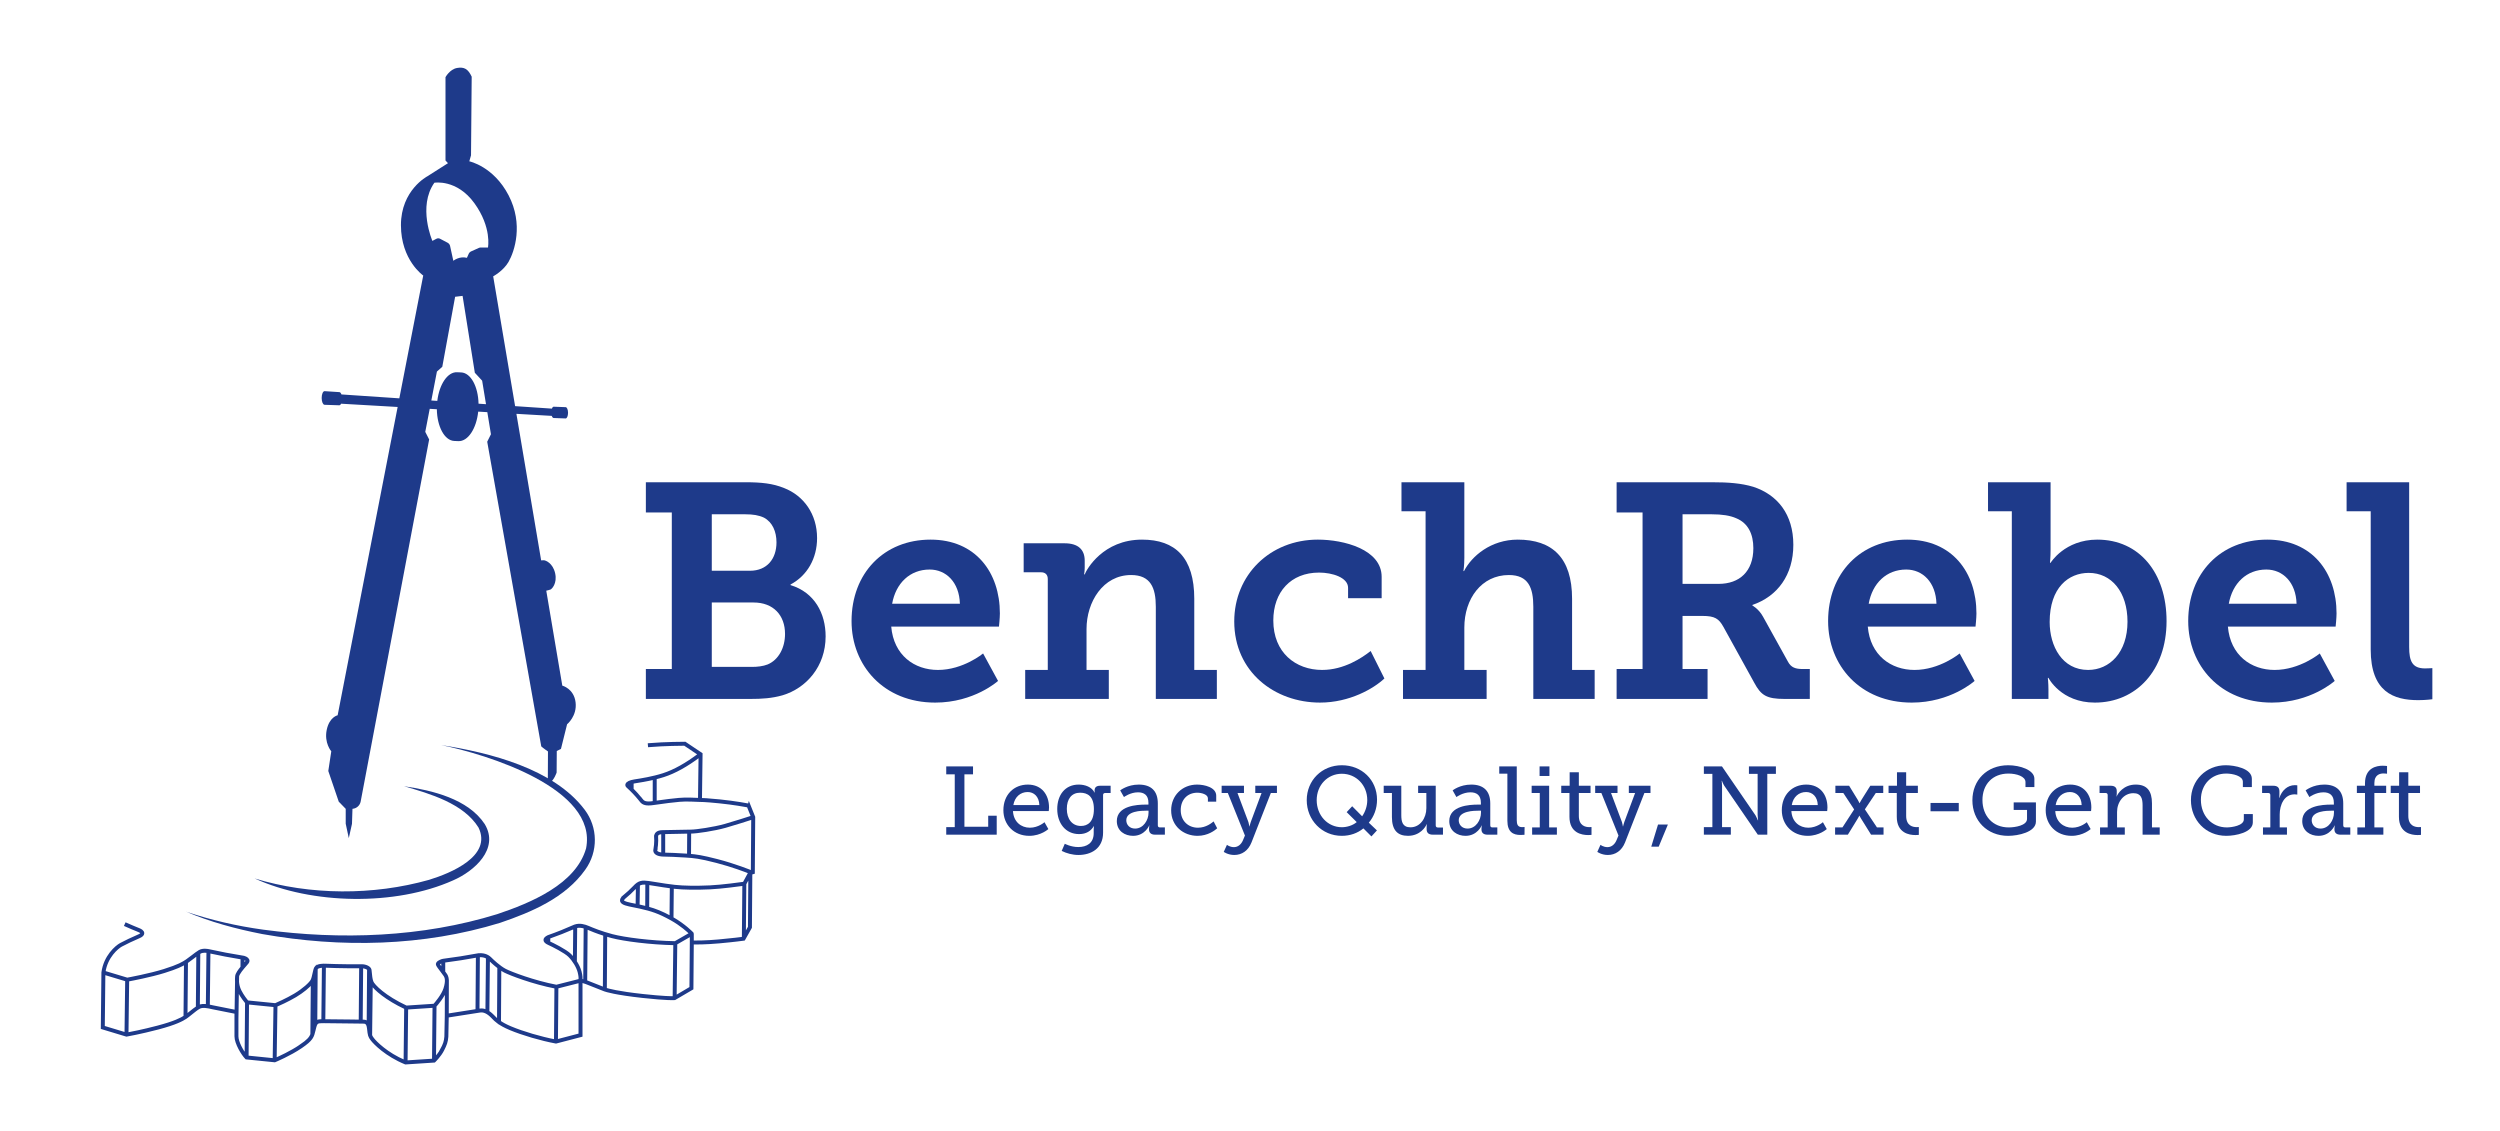 <svg viewBox="0 0 4096 1852.823" height="1852.823" width="4096" xmlns="http://www.w3.org/2000/svg" id="design">
  <g id="BenchRebel">
    <path fill="#1e3a8a" d="M1295.198,958.626v-1.001c27.5-14.502,43.501-43.003,43.501-76.003,0-39.502-22-69.504-54.001-82.004-18.501-7.502-37.002-9.502-63.506-9.502h-163.008v49.504h42.502v256.511h-42.502v49.004h171.011c18.999,0,35.5-1.001,53.003-6.001,38.501-11.499,70.503-47.002,70.503-96.504,0-37.505-18-72.007-57.502-84.004ZM1166.19,842.618h55.002c12.502,0,22.002,1.501,30.503,5.5,14.001,7.502,20.5,23.003,20.5,40.503,0,27.002-15.5,46.504-43.501,46.504h-62.505v-92.507ZM1257.696,1088.631c-7.5,3.003-17.002,4.004-25.503,4.004h-66.003v-105.508h68.503c32.502,0,51.504,21.001,51.504,51.504,0,22.5-10.5,42.5-28.501,50Z"></path>
    <path fill="#1e3a8a" d="M1524.688,884.121c-76.504,0-129.509,55.002-129.509,133.508,0,72.505,52.505,133.506,137.009,133.506,64.004,0,103.008-35.503,103.008-35.503l-24.502-45s-32.502,27.002-74.006,27.002c-38.501,0-72.502-24.004-76.504-71.006h176.511s1.499-13.999,1.499-21.504c0-67.5-40-121.003-113.506-121.003ZM1461.685,989.124c5.999-33.501,29.001-56.001,61.501-56.001,27.002,0,48.503,21.001,49.504,56.001h-111.006Z"></path>
    <path fill="#1e3a8a" d="M1956.7,981.126c0-67.502-31.001-97.004-85.508-97.004-64.004,0-91.006,49.001-94.004,57h-1.001s1.001-5.498,1.001-10.996v-11.501c0-18-10.503-28.501-33.003-28.501h-67.002v47.502h28.501c6.997,0,11.001,3.999,11.001,11.001v149.009h-37.002v47.5h137.007v-47.5h-36.504v-67.007c0-44.502,27.002-88.506,73.008-88.506,32.002,0,40.503,21.001,40.503,52.007v151.006h100.005v-47.5h-37.002v-116.509Z"></path>
    <path fill="#1e3a8a" d="M2166.187,1097.635c-43.506,0-80.005-28.506-80.005-81.006,0-46.504,28.501-78.506,75.005-78.506,21.499,0,47.5,8.003,47.5,25v17.002h55.005v-35c0-45.002-62.002-61.003-104.507-61.003-78.506,0-137.007,58-137.007,134.006,0,82.505,66.001,133.008,140.508,133.008,48.501,0,88.003-23.003,105.508-39.502l-22.505-45.005c-13.999,11.001-43.501,31.006-79.502,31.006Z"></path>
    <path fill="#1e3a8a" d="M2575.694,981.126c0-67.502-32.505-97.004-89.004-97.004-44.004,0-75.508,27.002-88.008,51.501h-1.001s1.499-8.999,1.499-21.499v-124.009h-103.003v47.502h39.502v260.017h-37.002v47.5h137.007v-47.5h-36.504v-69.507c0-47.002,28.003-86.006,73.008-86.006,32.002,0,40,21.001,40,52.007v151.006h100.508v-47.5h-37.002v-116.509Z"></path>
    <path fill="#1e3a8a" d="M2929.688,1084.632l-41.006-74.004c-6.997-13.003-17.5-18.501-17.5-18.501v-1.001c41.001-13.999,67.007-49.004,67.007-98.503,0-50.005-26.006-82.007-65.508-95.007-20-5.999-41.499-7.5-67.505-7.5h-156.509v49.504h42.505v256.511h-42.505v49.004h149.009v-49.004h-41.001v-87.002h32.5c20.503,0,27.002,4.497,34.502,17.998l50.508,91.509c10.996,20.498,20,26.499,49.502,26.499h41.499v-49.004h-11.499c-12.002,0-18.999-2.5-23.999-11.499ZM2815.679,956.624h-59.004v-114.006h48.003c16.499,0,30,2.002,40.005,6.501,19.497,8,27.998,26.001,27.998,49.004,0,37.998-22.5,58.501-57.002,58.501Z"></path>
    <path fill="#1e3a8a" d="M3124.678,884.121c-76.504,0-129.507,55.002-129.507,133.508,0,72.505,52.505,133.506,137.012,133.506,64.004,0,103.003-35.503,103.003-35.503l-24.502-45s-32.5,27.002-74.004,27.002c-38.501,0-72.505-24.004-76.504-71.006h176.509s1.504-13.999,1.504-21.504c0-67.5-40.005-121.003-113.511-121.003ZM3061.676,989.124c6.001-33.501,29.004-56.001,61.504-56.001,27.002,0,48.506,21.001,49.502,56.001h-111.006Z"></path>
    <path fill="#1e3a8a" d="M3436.182,884.121c-53.506,0-76.504,38.003-76.504,38.003h-1.001s1.001-9.001,1.001-21.501v-110.508h-102.51v47.502h39.004v307.517h60.005v-15.498c0-10-1.001-19.004-1.001-19.004h1.001s20.498,40.503,76.006,40.503c67.5,0,117.505-52.505,117.505-133.506,0-79.009-44.502-133.508-113.506-133.508ZM3421.182,1097.635c-42.505,0-63.008-39.004-63.008-78.506,0-56.504,31.006-80.508,64.004-80.508,37.505,0,63.506,31.504,63.506,80.005,0,50.503-29.502,79.009-64.502,79.009Z"></path>
    <path fill="#1e3a8a" d="M3714.674,884.121c-76.504,0-129.507,55.002-129.507,133.508,0,72.505,52.505,133.506,137.012,133.506,64.004,0,103.003-35.503,103.003-35.503l-24.502-45s-32.5,27.002-74.004,27.002c-38.501,0-72.505-24.004-76.504-71.006h176.509s1.504-13.999,1.504-21.504c0-67.5-40.005-121.003-113.511-121.003ZM3651.671,989.124c6.001-33.501,29.004-56.001,61.504-56.001,27.002,0,48.506,21.001,49.502,56.001h-111.006Z"></path>
    <path fill="#1e3a8a" d="M3973.175,1095.135c-21.001,0-26.001-12.002-26.001-35.005v-270.015h-102.51v47.502h39.502v226.511c0,69.507,37.505,83.008,78.008,83.008,12.5,0,23.003-1.499,23.003-1.499v-51.006s-5.005.503-12.002.503Z"></path>
  </g>
  <path stroke-width="4" stroke-miterlimit="10" stroke="#1e3a8a" fill="#1e3a8a" d="M1227.315,1318.699l-.667-.127c-.217-.044-22.039-4.282-47.725-6.865-19.68-1.982-27.917-2.28-30.813-2.305l.972-74.233-26.641-17.871h-.381c-.312,0-31.506.024-58.635,2.285l.205,2.49c25.408-2.114,54.412-2.266,58.052-2.275l23.975,16.082c-21.146,16.018-40.977,27.103-58.953,32.878-17.354,5.581-35.994,8.486-47.131,10.225-7.59,1.187-12.048,3.325-12.896,6.187-.378,1.281.028,2.577,1.12,3.558l-.002.002c7.544,6.844,14.276,13.927,20.01,21.049h0s.52.679.52.679c2.996,3.931,5.493,7.207,14.299,7.207,2.346,0,5.142-.234,8.511-.747,17.375-2.651,32.627-4.321,42.363-5.249,9.756-.939,27.397-.076,32.082.181h0l1.29.041c.063,0,6.408-.256,31.804,2.307,23.059,2.319,42.988,5.977,46.829,6.699l6.911,17.206c-5.58,1.82-28.452,9.24-44.538,13.795-17.957,5.078-47.114,9.365-55.911,9.365-4.324,0-13.713.215-22.791.425-9.258.215-18.831.435-23.311.435-10.044,0-12.153,4.673-12.153,8.589h1.399-1.399c.139,2.134.205,4.404.186,6.558-.042,4.541-.437,9.131-1.179,13.647l2.378.83c.764-4.644,1.26-9.785,1.301-14.458.02-2.2-.045-4.423-.185-6.614,0-1.503.119-5.842,9.137-6.02v34.215c-4.704-.278-8.484-1.602-9.883-3.539-.718-.991-.84-2.163-.371-3.584l-2.373-.781c-.718,2.173-.469,4.189.718,5.835,3.108,4.297,11.326,4.629,13.77,4.629,6.863,0,23.455.728,36.233,1.582l1.323.093c12.124.811,20.884,1.396,49.563,8.804,25.637,6.616,48.22,15.376,53.757,17.583l-9.366,17.231c-4.635.653-35.904,4.995-55.385,5.884-22.839,1.05-42.815.752-57.773-.845-10.195-1.089-20.627-2.788-29.832-4.292-5.103-.83-9.666-1.577-13.298-2.065-10.156-1.351-15.802-1.047-23.585,7.589h-.001c-5.356,5.59-11.462,11.22-17.971,16.576l.884.884-.884-.884c-2.585,2.588-3.54,4.839-2.913,6.895,1.36,4.468,9.668,6.099,21.167,8.354,3.032.596,6.218,1.221,9.412,1.934,18.982,4.248,30.854,8.027,51.028,19.194,16.719,9.253,28.323,20.098,31.836,23.574l-25.316,14.548c-39.395-.604-83.354-6.345-103.181-11.57-18.55-4.883-31.558-10.366-39.331-13.638-5.605-2.355-13.741-4.946-22.158-1.978h0c-13.64,6.074-28.25,12.014-43.528,17.346h0c-3.628,1.825-5.48,3.744-5.471,5.857.012,2.3,2.102,4.346,6.394,6.26,6.667,2.979,27.034,13.213,33.682,19.858,7.395,7.397,13.625,17.734,15.876,26.338,1.669,6.37,1.696,10.791,1.593,12.767l-.104-.013v.443l-38.276,9.72c-36.87-6.972-74.757-21.497-83.648-26.115-10.01-5.205-21.296-16.118-24.517-19.341-5.039-5.042-12.514-7.133-20.64-5.892l-.009-.05c-18.391,3.424-37.452,6.405-56.658,8.849h0c-.006,0-.015.002-.021.003-.013.002-.027.004-.04.006v.002c-2.066.29-7.625,2.286-9.365,4.978-.708,1.094-.64,2.041-.457,2.646.559,1.826,3.457,5.713,7.817,11.431,1.968,2.583,3.826,5.02,4.675,6.357,1.87,2.949,3.889,8.374-.139,21.338-3.452,11.113-15.127,24.536-17.249,26.914l-45.63,3.005c-35.106-16.359-53.829-34.902-56.052-41.213-1.57-4.458-2.104-10.454-2.498-14.834-.176-1.973-.315-3.53-.51-4.551-.752-3.901-7.1-7.129-13.936-7.129h-.266l-.732.01h0c-7.275.073-14.587.068-21.941.005-12.48-.112-25.068-.415-37.412-.903h0c-1.335-.064-12.964-.425-15.605,4.614-1.218,2.334-2.012,6.001-2.852,9.883-.845,3.906-1.716,7.939-3.027,10.562-2.458,4.917-13.564,15.127-27.893,23.696-13.079,7.827-29.46,14.922-31.836,15.942l-45.76-4.568c-1.425-1.729-7.73-9.555-11.745-17.585-2.657-5.316-3.718-10.356-4.046-14.889l.141-8.905c.445-4.656,7.96-13.252,12.452-18.394,1.499-1.714,2.739-3.135,3.442-4.067,1.423-1.899,1.223-3.53.806-4.556-1.105-2.73-4.899-4.267-7.955-4.813l.003-.021c-19.319-3.095-38.394-6.728-56.692-10.789v-.002c-.371-.083-9.216-2.041-15.07,1.348-3.196,1.851-7.639,5.273-11.936,8.589-3.303,2.544-6.421,4.951-9.006,6.675-5.852,3.896-12.483,8.315-37.258,16.055-23.715,7.397-57.126,13.553-60.079,14.091l-37.629-11.333c3.671-24.948,21.297-39.734,27.884-43.354,6.484-3.569,19.954-9.966,29.414-13.965,4.238-1.797,6.287-3.823,6.255-6.196-.042-3.374-4.409-5.454-6.287-6.191v.002c-7.401-2.948-14.597-5.985-21.379-9.026l-1.021,2.285c6.816,3.052,14.043,6.104,21.482,9.067l.28-.706-.275.701c2.795,1.104,4.685,2.666,4.7,3.901.015,1.172-1.709,2.578-4.731,3.857-9.685,4.102-22.983,10.415-29.644,14.082-6.987,3.838-25.881,19.639-29.343,46.406l-.986,90.938,39.702,12.012.283.088.293-.054c.225-.039,22.886-4.014,51.626-11.597,28.733-7.588,39.751-13.599,45.537-17.456,2.202-1.465,5.188-3.882,8.347-6.436,4.619-3.735,9.854-7.974,13.564-9.971,5.476-2.949,14.609-.894,20.071.332l1.24.278c4.666,1.021,32.62,6.519,38.313,7.637v38.672c0,11.548,11.003,29.619,16.995,35.61l.315.317,46.421,4.692.315.029.291-.117c.244-.103,24.546-10.229,43.027-22.871,17.893-12.241,18.96-16.787,21.541-27.769l.491-2.075c2.705-11.27,3.884-11.27,15.171-11.27,7.019,0,26.729.269,42.566.488,9.897.132,17.991.244,19.797.244l.786-.005c4.329-.024,8.425-.073,9.465,9.893,1.216,11.68,1.584,12.881,5.618,18.34,4.397,5.957,23.955,25.835,55.071,38.569l.266.107,47.339-3.105.33-.317c.366-.356,9.006-8.813,13.694-18.062,4.731-9.341,6.213-13.364,6.914-22.065l.659-33.193c6.807-1.084,45.103-7.178,53.611-8.394,8.821-1.235,16.411,6.362,19.663,9.614.374.376.769.791,1.201,1.245,3.699,3.896,9.893,10.42,27.996,18.037,20.254,8.521,51.084,17.554,74.973,21.968l.273.049,41.436-10.83v-88.76c1.548.298,4.236.903,7.378,2.026,2.793,1.001,10.857,4.229,17.974,7.08,6.079,2.437,11.331,4.541,12.844,5.078,2.634.938,18.013,5.85,62.034,10.649,42.205,4.619,52.437,3.589,52.854,3.545l28.623-16.782.605-74.287c4.685.063,21.902.107,43.628-1.86,25.417-2.295,39.91-4.385,40.054-4.409l.608-.088,10.977-19.526.647-88.481,4.077-1.143.659-91.104.002-.249-8.01-19.937ZM1029.476,1286.873l-.84.928.833-.933c-.542-.483-.432-.854-.393-.991.251-.847,1.633-1.951,4.536-2.941v7.828c-1.36-1.302-2.719-2.605-4.136-3.892ZM1070.76,1314.446c-14.563,2.207-17.029-1.021-20.444-5.503l-.527-.688-.991.762.974-.781c-4.073-5.063-8.665-10.095-13.66-15.042v-10.968c1.138-.279,2.386-.544,3.848-.772,7.806-1.217,19.294-3.034,31.465-5.912v38.807c-.224.034-.439.064-.664.098ZM1113.26,1309.178c-9.167.875-23.235,2.415-39.336,4.8v-39.024c4.499-1.113,9.062-2.372,13.547-3.813,18.063-5.808,37.934-16.872,59.068-32.805l-.925,71.007c-4.922-.271-22.37-1.126-32.354-.164ZM1123.612,1400.52c-12.485-.841-28.544-1.548-35.762-1.585v-34.324c4.99-.046,13.304-.237,21.382-.424,6.81-.158,13.792-.318,18.666-.388l-.23,36.995c-.899-.063-1.805-.124-2.733-.186l-1.323-.088ZM1075.328,1449.934c7.126,1.165,15.657,2.54,24.11,3.611l-.493,49.23c-14.621-7.962-25.063-12.087-37.319-15.403l.182-39.523c.102.013.189.02.292.034,3.613.483,8.152,1.226,13.228,2.051ZM1020.352,1475.735c-.403-1.331,1.006-3.109,2.27-4.378,6.559-5.401,12.626-10.995,18.03-16.638l-.903-.864.93.835c1.127-1.253,2.19-2.25,3.235-3.139l-.525,31.587c-1.257-.252-2.562-.537-3.78-.777-9.014-1.768-18.333-3.594-19.258-6.626ZM1045.882,1483.651l.564-33.957c3.846-2.375,7.654-2.672,12.863-2.136l-.18,39.17c-3.181-.82-6.461-1.617-10.042-2.418-1.089-.243-2.126-.434-3.206-.659ZM894.92,1540.076c-.002-.394.269-1.292,2.122-2.533v5.029c-1.844-1.213-2.12-2.102-2.122-2.497ZM899.832,1544.06c-.108-.048-.187-.093-.291-.14v-7.752c.108-.051.19-.098.303-.149l-.002-.005c13.789-4.845,27.044-10.06,39.518-15.518l.01.02c.345-.183.699-.313,1.048-.476.238-.105.484-.207.722-.312l-.493,52.205c-1.982-2.678-4.12-5.23-6.384-7.496-7.429-7.427-29.392-18.125-34.431-20.376ZM943.114,1575.483l.535-56.653c4.379-1.233,9.12-.984,14.642.764l-.723,87.295c-2.221-.65-4.008-1.028-5.105-1.224.13-2.128.119-6.912-1.674-13.757-1.359-5.197-4.124-10.977-7.675-16.425ZM718.624,1579.817c-.017-.054-.063-.21.164-.562.883-1.367,3.981-2.837,6.174-3.51v13.305c-2.753-3.623-5.924-7.881-6.338-9.234ZM730.833,1596.995c-.684-1.083-1.936-2.767-3.372-4.66v-17.091c18.38-2.362,36.604-5.211,54.248-8.463l-.642,88.417c-13.333,2.034-41.352,6.49-47.833,7.522l.169-55.022h-.035c.12-4.282-.702-7.81-2.536-10.703ZM666.696,1652.026l43.966-2.892-.831,87.374-44.086,2.893.95-87.375ZM605.231,1681.258l1.604-73.415c.143.823-.752-3.124-.571-2.321l-1.741,76.243c-.035-.171.746-.343.708-.507ZM450.074,1648.077l-1.308,87.734-43.49-4.396.714-87.736,44.084,4.398ZM404.119,1573.645c.166.405.295,1.069-.491,2.114-.676.903-1.875,2.271-3.323,3.926-.565.647-1.171,1.34-1.788,2.053l.099-11.246c2.707.594,4.969,1.837,5.502,3.153ZM170.622,1595.06l36.481,10.992-1.107,87.393-36.315-10.982.941-87.403ZM258.426,1682.337c-24.513,6.472-44.528,10.293-49.932,11.286l1.108-87.455c5.77-1.065,37.065-6.981,59.666-14.037,20.183-6.302,28.526-10.458,34.181-13.951l-.784,87.4c-5.784,3.769-16.737,9.496-44.24,16.756ZM311.378,1658.924c-2.241,1.81-4.38,3.538-6.196,4.894l.782-87.248c.436-.287.865-.573,1.288-.855,2.571-1.714,5.723-4.146,9.06-6.719,2.505-1.93,5.027-3.858,7.328-5.51l-.728,86.699c-3.545,2.305-7.726,5.656-11.534,8.738ZM325.424,1648.66l.73-86.907c.629-.414,1.266-.836,1.817-1.154,4.011-2.325,9.994-1.629,12.281-1.251l-.985,87.935c-4.754-.645-9.935-.687-13.843,1.377ZM348.363,1649.065l-1.23-.273c-1.553-.35-3.396-.758-5.369-1.11l.984-87.836c17.269,3.802,35.202,7.218,53.374,10.168l-.13,14.701c-4.182,5.032-8.376,10.771-8.75,14.789-.252,2.729-.389,5.852-.15,9.243l-.759,47.885c-6.171-1.212-33.391-6.563-37.971-7.567ZM388.638,1668.973l.778-49.089c.554,1.558,1.182,3.135,1.988,4.748,4.192,8.389,10.615,16.333,12.092,18.115l-.703,86.506c-5.874-7.173-14.155-21.751-14.155-31.438v-28.843ZM492.091,1713.416c-15.443,10.563-34.984,19.341-40.816,21.869l1.304-87.509c3.517-1.519,19.089-8.361,31.687-15.898,11.501-6.883,22.22-15.667,26.964-21.867l-.695,84.645c-2.155,5.842-6.039,10.269-18.444,18.76ZM513.114,1684.995l.652-79.428c.857-2.191,1.526-4.807,2.127-7.513l-.586,79.858c-.783,1.786-1.472,4.085-2.193,7.084ZM517.835,1674.197l.633-86.247c.164-.42.323-.857.503-1.199,1.159-2.219,6.235-3.114,10.453-3.271l-.935,88.392c-5.28.049-8.436.385-10.653,2.325ZM530.988,1671.864l.935-88.395c.103.004.223,0,.323.006l.056-1.25-.049,1.25c12.371.488,24.985.791,37.495.903,3.54.029,7.073.044,10.598.044,3.382,0,6.75-.017,10.114-.043l-.714,88.188c-3.624-.042-9.569-.123-16.443-.215-15.652-.217-35.063-.481-42.316-.488ZM593.831,1672.591l-.764.005c-.192,0-.491-.002-.82-.004l.714-88.197c4.667.162,8.803,1.87,10.458,3.743l-.648,87.541c-2.523-3.099-6.055-3.072-8.941-3.087ZM610.948,1701.839c-1.661-2.249-2.611-3.631-3.285-5.543l1.024-84.412c5.533,8.775,24.707,25.337,55.511,39.764l-.946,87.197c-29.577-12.533-48.095-31.304-52.303-37.007ZM723.404,1719.383c-3.117,6.154-8.191,12.063-11.054,15.158l.82-86.254c2.125-2.361,13.912-15.818,17.694-27.566l-.133,43.462h0l-.677,34.141c-.669,8.267-2.017,11.919-6.65,21.06ZM786.466,1654.392c-.735.105-1.756.257-2.895.428l.641-88.388c5.222-.612,10.067.329,13.965,2.666l-.873,87.233c-3.219-1.561-6.879-2.519-10.838-1.939ZM809.495,1665.999c-.447-.469-.857-.903-1.245-1.289-1.759-1.762-4.701-4.713-8.459-7.037l.869-86.766c.333.287.682.553.994.864,2.233,2.235,8.296,8.082,15.182,13.294l-.505,87.165c-3.211-2.47-5.287-4.601-6.836-6.231ZM818.821,1674.036l.504-87.128c2.47,1.751,4.998,3.371,7.46,4.652,8.921,4.639,46.687,19.136,83.569,26.216l-.713,87.201c-23.521-4.476-53.289-13.231-72.991-21.522-8.162-3.433-13.75-6.608-17.831-9.419ZM912.143,1704.875l.71-87.16,37.009-9.395v86.692l-37.719,9.863ZM960.579,1607.859c-.178-.064-.342-.114-.518-.174l.722-87.216c.607.23,1.198.433,1.824.696,6.04,2.545,15.25,6.406,27.714,10.304l-.585,87.921c-2.407-.935-6.648-2.635-11.096-4.416-7.134-2.861-15.222-6.099-18.062-7.114ZM1052.865,1630.54c-40.435-4.414-56.398-8.867-60.634-10.241l.586-88.071c2.995.905,6.104,1.808,9.457,2.693,19.817,5.22,63.518,10.957,102.871,11.636l-1.072,87.584c-3.534.13-16.613.175-51.208-3.599ZM1106.586,1633.117l1.064-87.063,24.533-14.095v12.181l-.605,74.208-24.992,14.769ZM1178.077,1541.145c-21.725,1.971-38.853,1.907-43.394,1.85v-12.473l-.069-.541-.268-1.037c-.128-.135-12.824-13.548-32.915-24.812l.504-50.285c1.122.133,2.254.286,3.363.405,15.078,1.606,35.19,1.899,58.149.854,18.647-.854,48-4.844,54.81-5.796l-.778,87.368-.091.161c-2.986.415-16.873,2.28-39.312,4.307ZM1220.02,1532.158l.746-83.965,7.295-13.42-.616,84.175-7.425,13.21ZM1231.61,1428.243l.007-.013-1.287-.532c-.254-.103-25.796-10.581-55.376-18.213-24.678-6.375-34.742-7.735-44.788-8.507l.232-37.207c.567-.005,1.11-.008,1.568-.008,9.143,0,38.132-4.238,56.589-9.463,15.82-4.475,38.123-11.696,44.254-13.697l-.631,87.481-.569.159Z" id="gear"></path>
  <g data-name="drawn lines" id="drawn_lines">
    <path fill="#1e3a8a" d="M742.447,1442.361c34.53-14.935,76.196-51.646,51.699-92.248-27.493-41.44-86.134-55.155-132.19-61.947,42.726,12.337,97.524,28.236,122.021,67.654,22.734,46.791-45.286,74.731-81.011,85.693-91.15,25.751-194.796,25.518-285.772-2.261,93.534,42.945,230.838,45.404,325.253,3.109Z"></path>
    <path fill="#1e3a8a" d="M957.856,1326.548c-50.753-67.284-155.608-93.433-235.016-105.816,73.795,14.962,257.235,70.744,237.375,169.337-16.823,58.865-91.302,89.442-145.526,107.648-123.319,38.141-256.196,42.554-383.697,25.408-42.812-5.905-85.145-15.566-126.273-29.505,40.026,17.112,82.372,28.411,125.067,36.76,128.855,22.905,263.462,20.234,389.499-18.394,51.828-17.679,106.95-40.91,139.654-87.162,21.26-29.538,20.862-69.278-1.082-98.276Z"></path>
  </g>
  <g id="Phrase">
    <path fill="#1e3a8a" d="M1550.317,1355.167h13.942v-86.503h-13.942v-12.992h43.886v12.992h-14.1v85.87h38.974v-18.061h13.942v31.052h-82.701v-12.358Z"></path>
    <path fill="#1e3a8a" d="M1684.032,1285.457c22.813,0,34.696,16.794,34.696,37.548,0,2.06-.475,5.862-.475,5.862h-58.62c.95,17.745,13.467,27.25,27.726,27.25,13.942,0,23.923-9.03,23.923-9.03l6.338,11.248s-12.04,11.09-31.211,11.09c-25.19,0-42.459-18.219-42.459-41.984,0-25.508,17.269-41.984,40.083-41.984ZM1702.885,1319.044c-.475-14.1-9.03-21.388-19.17-21.388-11.724,0-21.23,7.92-23.448,21.388h42.617Z"></path>
    <path fill="#1e3a8a" d="M1766.574,1387.804c13.942,0,25.35-6.337,25.35-22.814v-6.337c0-2.535.475-5.07.475-5.07h-.317c-4.752,7.922-12.358,12.992-24.081,12.992-22.181,0-35.806-17.903-35.806-41.034,0-22.972,12.834-40.083,35.172-40.083,10.457,0,21.547,3.961,25.983,13.15h.317s-.317-1.11-.317-3.17c0-5.069,2.535-8.08,9.189-8.08h17.111v11.882h-8.872c-2.06,0-3.486,1.11-3.486,3.168v61.788c0,26.458-20.121,36.598-40.4,36.598-9.664,0-19.487-2.693-27.408-6.654l5.069-11.723s9.982,5.386,22.022,5.386ZM1792.24,1325.698c0-20.912-10.14-26.933-22.656-26.933-13.783,0-21.705,10.14-21.705,26.458,0,16.636,8.714,28.043,23.132,28.043,11.09,0,21.23-6.654,21.23-27.568Z"></path>
    <path fill="#1e3a8a" d="M1876.524,1318.252h5.069v-3.01c0-12.674-7.287-17.11-17.11-17.11-12.675,0-22.973,7.762-22.973,7.762l-6.179-10.932s11.724-9.505,30.419-9.505c20.438,0,31.211,10.615,31.211,30.894v35.805c0,2.377,1.268,3.486,3.486,3.486h8.08v11.882h-16.001c-7.129,0-9.98-3.486-9.98-8.714v-1.108c0-3.168.633-5.228.633-5.228h-.317s-6.971,16.952-26.458,16.952c-13.308,0-26.616-7.762-26.616-24.24,0-25.19,33.429-26.933,46.737-26.933ZM1859.731,1357.543c13.625,0,22.022-13.941,22.022-25.983v-3.326h-3.961c-7.288,0-32.479.317-32.479,15.684,0,7.13,5.228,13.625,14.418,13.625Z"></path>
    <path fill="#1e3a8a" d="M1961.285,1285.457c11.882,0,31.369,4.436,31.369,18.219v9.822h-13.625v-5.544c0-6.179-10.14-9.189-17.269-9.189-16.16,0-27.25,11.407-27.25,28.518,0,18.219,12.833,28.834,28.201,28.834,13.625,0,22.814-8.08,25.666-10.298l5.862,11.248c-3.644,3.328-15.209,12.358-32.162,12.358-23.13,0-43.252-16.001-43.252-41.826,0-24.556,18.536-42.142,42.46-42.142Z"></path>
    <path fill="#1e3a8a" d="M2021.646,1387.962c6.812,0,12.04-4.752,14.734-11.09l3.328-7.922-28.043-69.71h-10.14v-11.882h36.598v11.882h-10.615l17.903,47.688c1.108,3.486,1.426,6.971,1.426,6.971h.475s.634-3.486,1.901-6.971l17.745-47.688h-10.299v-11.882h35.489v11.882h-9.982l-31.686,80.959c-5.386,13.625-15.843,20.595-28.201,20.595-10.298,0-17.269-5.069-17.269-5.069l5.228-11.565s4.594,3.802,11.407,3.802Z"></path>
    <path fill="#1e3a8a" d="M2198.455,1253.771c32.479,0,57.669,23.923,57.669,56.402,0,14.576-4.911,27.566-13.467,37.706l13.309,12.675-9.031,9.822-13.15-13.149c-9.664,7.922-21.863,12.198-35.488,12.198-32.479,0-57.352-25.824-57.352-58.46,0-32.321,24.715-57.194,57.51-57.194ZM2198.455,1355.325c8.239,0,17.903-2.851,24.398-8.397l-16.476-16.318,9.031-9.664,16.318,16.478c5.069-7.288,8.397-16.636,8.397-26.617,0-24.398-18.22-43.092-41.668-43.092-23.13,0-41.192,18.536-41.192,43.252,0,25.031,18.061,44.36,41.192,44.36Z"></path>
    <path fill="#1e3a8a" d="M2280.523,1299.241h-13.467v-11.882h28.835v48.163c0,11.091,2.218,19.963,15.051,19.963,16.001,0,25.983-15.368,25.983-31.211v-25.032h-13.467v-11.882h28.835v64.956c0,2.219,1.266,3.486,3.484,3.486h8.397v11.724h-16.634c-6.971,0-10.14-3.168-10.14-8.872v-3.486c0-2.693.316-4.753.316-4.753h-.316c-1.585,4.278-10.615,19.012-30.578,19.012-17.269,0-26.299-9.505-26.299-30.735v-39.45Z"></path>
    <path fill="#1e3a8a" d="M2421.209,1318.252h5.069v-3.01c0-12.674-7.287-17.11-17.11-17.11-12.675,0-22.973,7.762-22.973,7.762l-6.179-10.932s11.724-9.505,30.419-9.505c20.438,0,31.211,10.615,31.211,30.894v35.805c0,2.377,1.268,3.486,3.486,3.486h8.08v11.882h-16.001c-7.129,0-9.98-3.486-9.98-8.714v-1.108c0-3.168.633-5.228.633-5.228h-.317s-6.971,16.952-26.458,16.952c-13.308,0-26.616-7.762-26.616-24.24,0-25.19,33.429-26.933,46.737-26.933ZM2404.415,1357.543c13.625,0,22.022-13.941,22.022-25.983v-3.326h-3.961c-7.288,0-32.479.317-32.479,15.684,0,7.13,5.228,13.625,14.418,13.625Z"></path>
    <path fill="#1e3a8a" d="M2469.688,1267.554h-13.309v-11.882h28.676v88.088c0,6.813,1.585,11.407,8.556,11.407,2.535,0,4.278-.158,4.278-.158l-.159,12.674s-3.168.317-6.812.317c-11.407,0-21.23-4.594-21.23-23.29v-77.156Z"></path>
    <path fill="#1e3a8a" d="M2510.246,1355.642h12.517v-56.402h-13.309v-11.882h28.676v68.284h12.675v11.882h-40.558v-11.882ZM2522.445,1255.672h16.16v15.685h-16.16v-15.685Z"></path>
    <path fill="#1e3a8a" d="M2571.403,1299.241h-13.467v-11.882h13.784v-22.022h15.051v22.022h19.17v11.882h-19.17v37.548c0,16.318,11.09,18.378,17.111,18.378,2.218,0,3.644-.158,3.644-.158v12.833s-2.218.316-5.546.316c-10.14,0-30.577-3.168-30.577-29.942v-38.975Z"></path>
    <path fill="#1e3a8a" d="M2633.664,1387.962c6.812,0,12.04-4.752,14.734-11.09l3.328-7.922-28.043-69.71h-10.14v-11.882h36.598v11.882h-10.615l17.903,47.688c1.108,3.486,1.426,6.971,1.426,6.971h.475s.634-3.486,1.901-6.971l17.745-47.688h-10.299v-11.882h35.489v11.882h-9.982l-31.686,80.959c-5.386,13.625-15.843,20.595-28.201,20.595-10.298,0-17.269-5.069-17.269-5.069l5.228-11.565s4.594,3.802,11.407,3.802Z"></path>
    <path fill="#1e3a8a" d="M2716.523,1350.889h16.16l-15.051,36.281h-12.2l11.09-36.281Z"></path>
    <path fill="#1e3a8a" d="M2791.618,1355.167h13.942v-87.295h-13.942v-12.2h29.626l54.976,80.166c1.901,3.168,3.803,8.08,3.803,8.08h.475s-.792-5.544-.792-9.03v-67.016h-14.258v-12.2h44.202v12.2h-14.1v99.653h-15.526l-54.976-80.166c-2.06-3.168-3.803-8.08-3.803-8.08h-.475s.792,5.544.634,9.03v66.858h14.416v12.358h-44.202v-12.358Z"></path>
    <path fill="#1e3a8a" d="M2959.398,1285.457c22.813,0,34.696,16.794,34.696,37.548,0,2.06-.475,5.862-.475,5.862h-58.62c.95,17.745,13.467,27.25,27.726,27.25,13.942,0,23.923-9.03,23.923-9.03l6.338,11.248s-12.04,11.09-31.211,11.09c-25.19,0-42.459-18.219-42.459-41.984,0-25.508,17.269-41.984,40.083-41.984ZM2978.25,1319.044c-.475-14.1-9.03-21.388-19.17-21.388-11.724,0-21.23,7.92-23.448,21.388h42.617Z"></path>
    <path fill="#1e3a8a" d="M3006.609,1355.642h12.042l19.17-29.468-17.744-26.933h-12.992v-11.882h22.497l14.26,23.29c1.426,2.376,2.693,5.228,2.693,5.228h.317s1.266-2.693,2.851-5.228l14.576-23.29h21.23v11.882h-12.198l-17.903,26.775,19.804,29.626h10.773v11.882h-20.437l-16.16-25.983c-1.584-2.376-2.851-5.069-2.851-5.069h-.317s-1.108,2.534-2.851,5.227l-15.843,25.825h-20.914v-11.882Z"></path>
    <path fill="#1e3a8a" d="M3107.688,1299.241h-13.467v-11.882h13.784v-22.022h15.051v22.022h19.17v11.882h-19.17v37.548c0,16.318,11.09,18.378,17.111,18.378,2.218,0,3.644-.158,3.644-.158v12.833s-2.218.316-5.546.316c-10.14,0-30.577-3.168-30.577-29.942v-38.975Z"></path>
    <path fill="#1e3a8a" d="M3162.978,1315.559h46.262v13.625h-46.262v-13.625Z"></path>
    <path fill="#1e3a8a" d="M3290.198,1253.771c19.645,0,42.934,7.922,42.934,22.022v13.783h-14.576v-8.238c0-9.348-14.735-13.942-27.884-13.942-26.142,0-42.618,17.744-42.618,43.41,0,25.825,16.794,44.836,43.094,44.836,9.98,0,29.944-3.01,29.944-13.942v-14.734h-21.864v-12.358h36.44v31.369c0,17.269-28.835,23.448-45.629,23.448-34.38,0-58.46-25.031-58.46-58.144s23.765-57.51,58.62-57.51Z"></path>
    <path fill="#1e3a8a" d="M3391.752,1285.457c22.813,0,34.696,16.794,34.696,37.548,0,2.06-.475,5.862-.475,5.862h-58.62c.95,17.745,13.467,27.25,27.726,27.25,13.942,0,23.923-9.03,23.923-9.03l6.338,11.248s-12.04,11.09-31.211,11.09c-25.19,0-42.459-18.219-42.459-41.984,0-25.508,17.269-41.984,40.083-41.984ZM3410.605,1319.044c-.475-14.1-9.03-21.388-19.17-21.388-11.724,0-21.23,7.92-23.448,21.388h42.617Z"></path>
    <path fill="#1e3a8a" d="M3440.706,1355.642h12.517v-52.916c0-2.376-1.268-3.486-3.486-3.486h-9.824v-11.882h18.061c6.971,0,10.14,3.01,10.14,8.872v4.12c0,2.534-.475,4.594-.475,4.594h.317c1.585-4.278,10.932-19.487,31.211-19.487,18.378,0,26.616,10.298,26.616,30.736v39.449h12.675v11.882h-28.043v-47.847c0-11.248-2.218-20.12-15.051-20.12-16.159,0-26.774,14.734-26.774,30.736v25.348h12.674v11.882h-40.558v-11.882Z"></path>
    <path fill="#1e3a8a" d="M3646.824,1253.771c13.467,0,42.618,4.911,42.618,22.18v13.625h-14.734v-8.714c0-9.822-16.953-13.466-27.25-13.466-23.923,0-41.509,17.586-41.509,42.934,0,26.458,18.061,45.312,42.459,45.312,7.922,0,27.884-2.851,27.884-13.15v-8.714h14.735v13.625c0,16.478-28.043,22.022-43.569,22.022-33.587,0-57.827-25.824-57.827-58.46s24.873-57.194,57.193-57.194Z"></path>
    <path fill="#1e3a8a" d="M3707.661,1355.642h12.04v-52.916c0-2.376-1.268-3.486-3.486-3.486h-9.98v-11.882h18.061c6.971,0,10.298,2.852,10.298,9.347v5.07c0,3.168-.317,5.544-.317,5.544h.317c3.644-11.723,12.992-20.912,25.35-20.912,2.059,0,3.961.317,3.961.317v15.209s-1.902-.475-4.437-.475c-17.11,0-24.398,17.269-24.398,32.954v21.23h11.882v11.882h-39.291v-11.882Z"></path>
    <path fill="#1e3a8a" d="M3818.72,1318.252h5.069v-3.01c0-12.674-7.287-17.11-17.11-17.11-12.675,0-22.973,7.762-22.973,7.762l-6.179-10.932s11.724-9.505,30.419-9.505c20.438,0,31.211,10.615,31.211,30.894v35.805c0,2.377,1.268,3.486,3.486,3.486h8.08v11.882h-16.001c-7.129,0-9.98-3.486-9.98-8.714v-1.108c0-3.168.633-5.228.633-5.228h-.317s-6.971,16.952-26.458,16.952c-13.308,0-26.616-7.762-26.616-24.24,0-25.19,33.429-26.933,46.737-26.933ZM3801.926,1357.543c13.625,0,22.022-13.941,22.022-25.983v-3.326h-3.961c-7.288,0-32.479.317-32.479,15.684,0,7.13,5.228,13.625,14.418,13.625Z"></path>
    <path fill="#1e3a8a" d="M3862.287,1355.642h12.517v-56.402h-13.309v-11.882h13.309v-3.961c0-25.666,19.328-28.834,28.834-28.834,4.278,0,7.288.475,7.288.475v12.675s-2.06-.475-5.704-.475c-5.07,0-15.051,1.426-15.051,15.842v4.278h19.328v11.882h-19.328v56.402h14.734v11.882h-42.618v-11.882Z"></path>
    <path fill="#1e3a8a" d="M3930.413,1299.241h-13.467v-11.882h13.784v-22.022h15.051v22.022h19.17v11.882h-19.17v37.548c0,16.318,11.09,18.378,17.111,18.378,2.218,0,3.644-.158,3.644-.158v12.833s-2.218.316-5.546.316c-10.14,0-30.577-3.168-30.577-29.942v-38.975Z"></path>
  </g>
  <path fill="#1e3a8a" d="M943.04,1150.721c-2.69-22.5-21.766-27.391-21.766-27.391l-26.264-155.544c2.112-.489,5.712-1.364,7.066-1.957,1.956-.856,11.25-9.905,7.459-26.657-3.791-16.753-15.775-21.277-18.709-21.277-1.143,0-2.708.112-4.198.248l-40.545-240.115,57.96,3.346c.719,2.112,1.809,3.491,3.047,3.491l19.666.738c2.166,0,3.923-4.143,3.923-9.253s-1.756-9.253-3.923-9.253l-19.666-.738c-1.166,0-2.202,1.224-2.92,3.129l-60.214-4.058-35.915-212.697s16.631-8.804,25.19-23.723c9.744-16.982,24.701-61.631,0-109.076-24.701-47.446-64.321-55.638-64.321-55.638l2.812-9.783,1.1-128.886c-5.869-12.595-12.35-16.386-24.09-14.235-11.873,2.176-18.831,15.091-18.831,15.091v136.467l4.079,4.419-33.794,21.505s-43.288,22.5-43.288,79.973,36.522,82.582,36.522,82.582l-39.16,201.217-94.837-6.392c-.835-2.298-2.057-3.784-3.438-3.784l-24.231-1.593c-2.607,0-4.721,5.005-4.721,11.18,0,5.977,1.985,10.815,4.477,11.122v.058s24.436.791,24.436.791c.013,0,.025.009.038.009.01,0,.019-.007.029-.007l.214.007v-.058c1.024-.13,1.949-1.056,2.684-2.528l92.594,5.345-98.304,505.121s-13.533,2.69-17.935,24.049c-4.402,21.359,7.5,34.973,7.5,34.973l-4.891,32.282,17.12,50.218,11.413,11.739v24.375l5.054,23.642,5.217-23.398.815-24.619.582-.067c6.441-.736,11.653-5.58,12.857-11.95l112.186-593.12-6.359-12.473,7.287-37.74,11.682.674c.398,28.49,12.59,51.259,28.52,51.965l6.696.297c15.757.698,29.613-20.451,32.54-48.351l14.933.862,5.95,36.206-6.114,12.228,88.532,499.158c2.446,2.446,11.006,8.315,11.006,8.315l-.244,48.913,3.424,2.446c7.337-5.136,11.006-16.875,11.006-16.875l.244-35.217,6.848-3.424,10.027-40.353s16.631-13.451,13.94-35.951ZM711.681,299.39s36.685-6.359,65.544,33.506c28.859,39.864,22.256,72.636,22.256,72.636h-12.102c-.89,0-1.769.189-2.58.553l-12.895,5.793c-1.771.796-3.187,2.214-3.98,3.987l-2.927,6.542c-12.473-3.179-22.256,4.891-22.256,4.891l-5.326-24.287c-.5-2.279-1.98-4.221-4.044-5.307l-12.401-6.527c-1.834-.965-4.026-.966-5.862-.002l-6.688,3.514s-24.375-56.169,3.261-95.299ZM784.033,661.391c-.6-28.137-12.704-50.521-28.492-51.22l-6.696-.297c-15.493-.686-29.131,19.758-32.367,46.963l-9.792-.66,9.154-47.413,8.804-7.826,21.033-114.701,12.228-1.467,20.054,125.951,11.984,12.962,6.333,38.533-12.242-.825Z" id="compass"></path>
</svg>